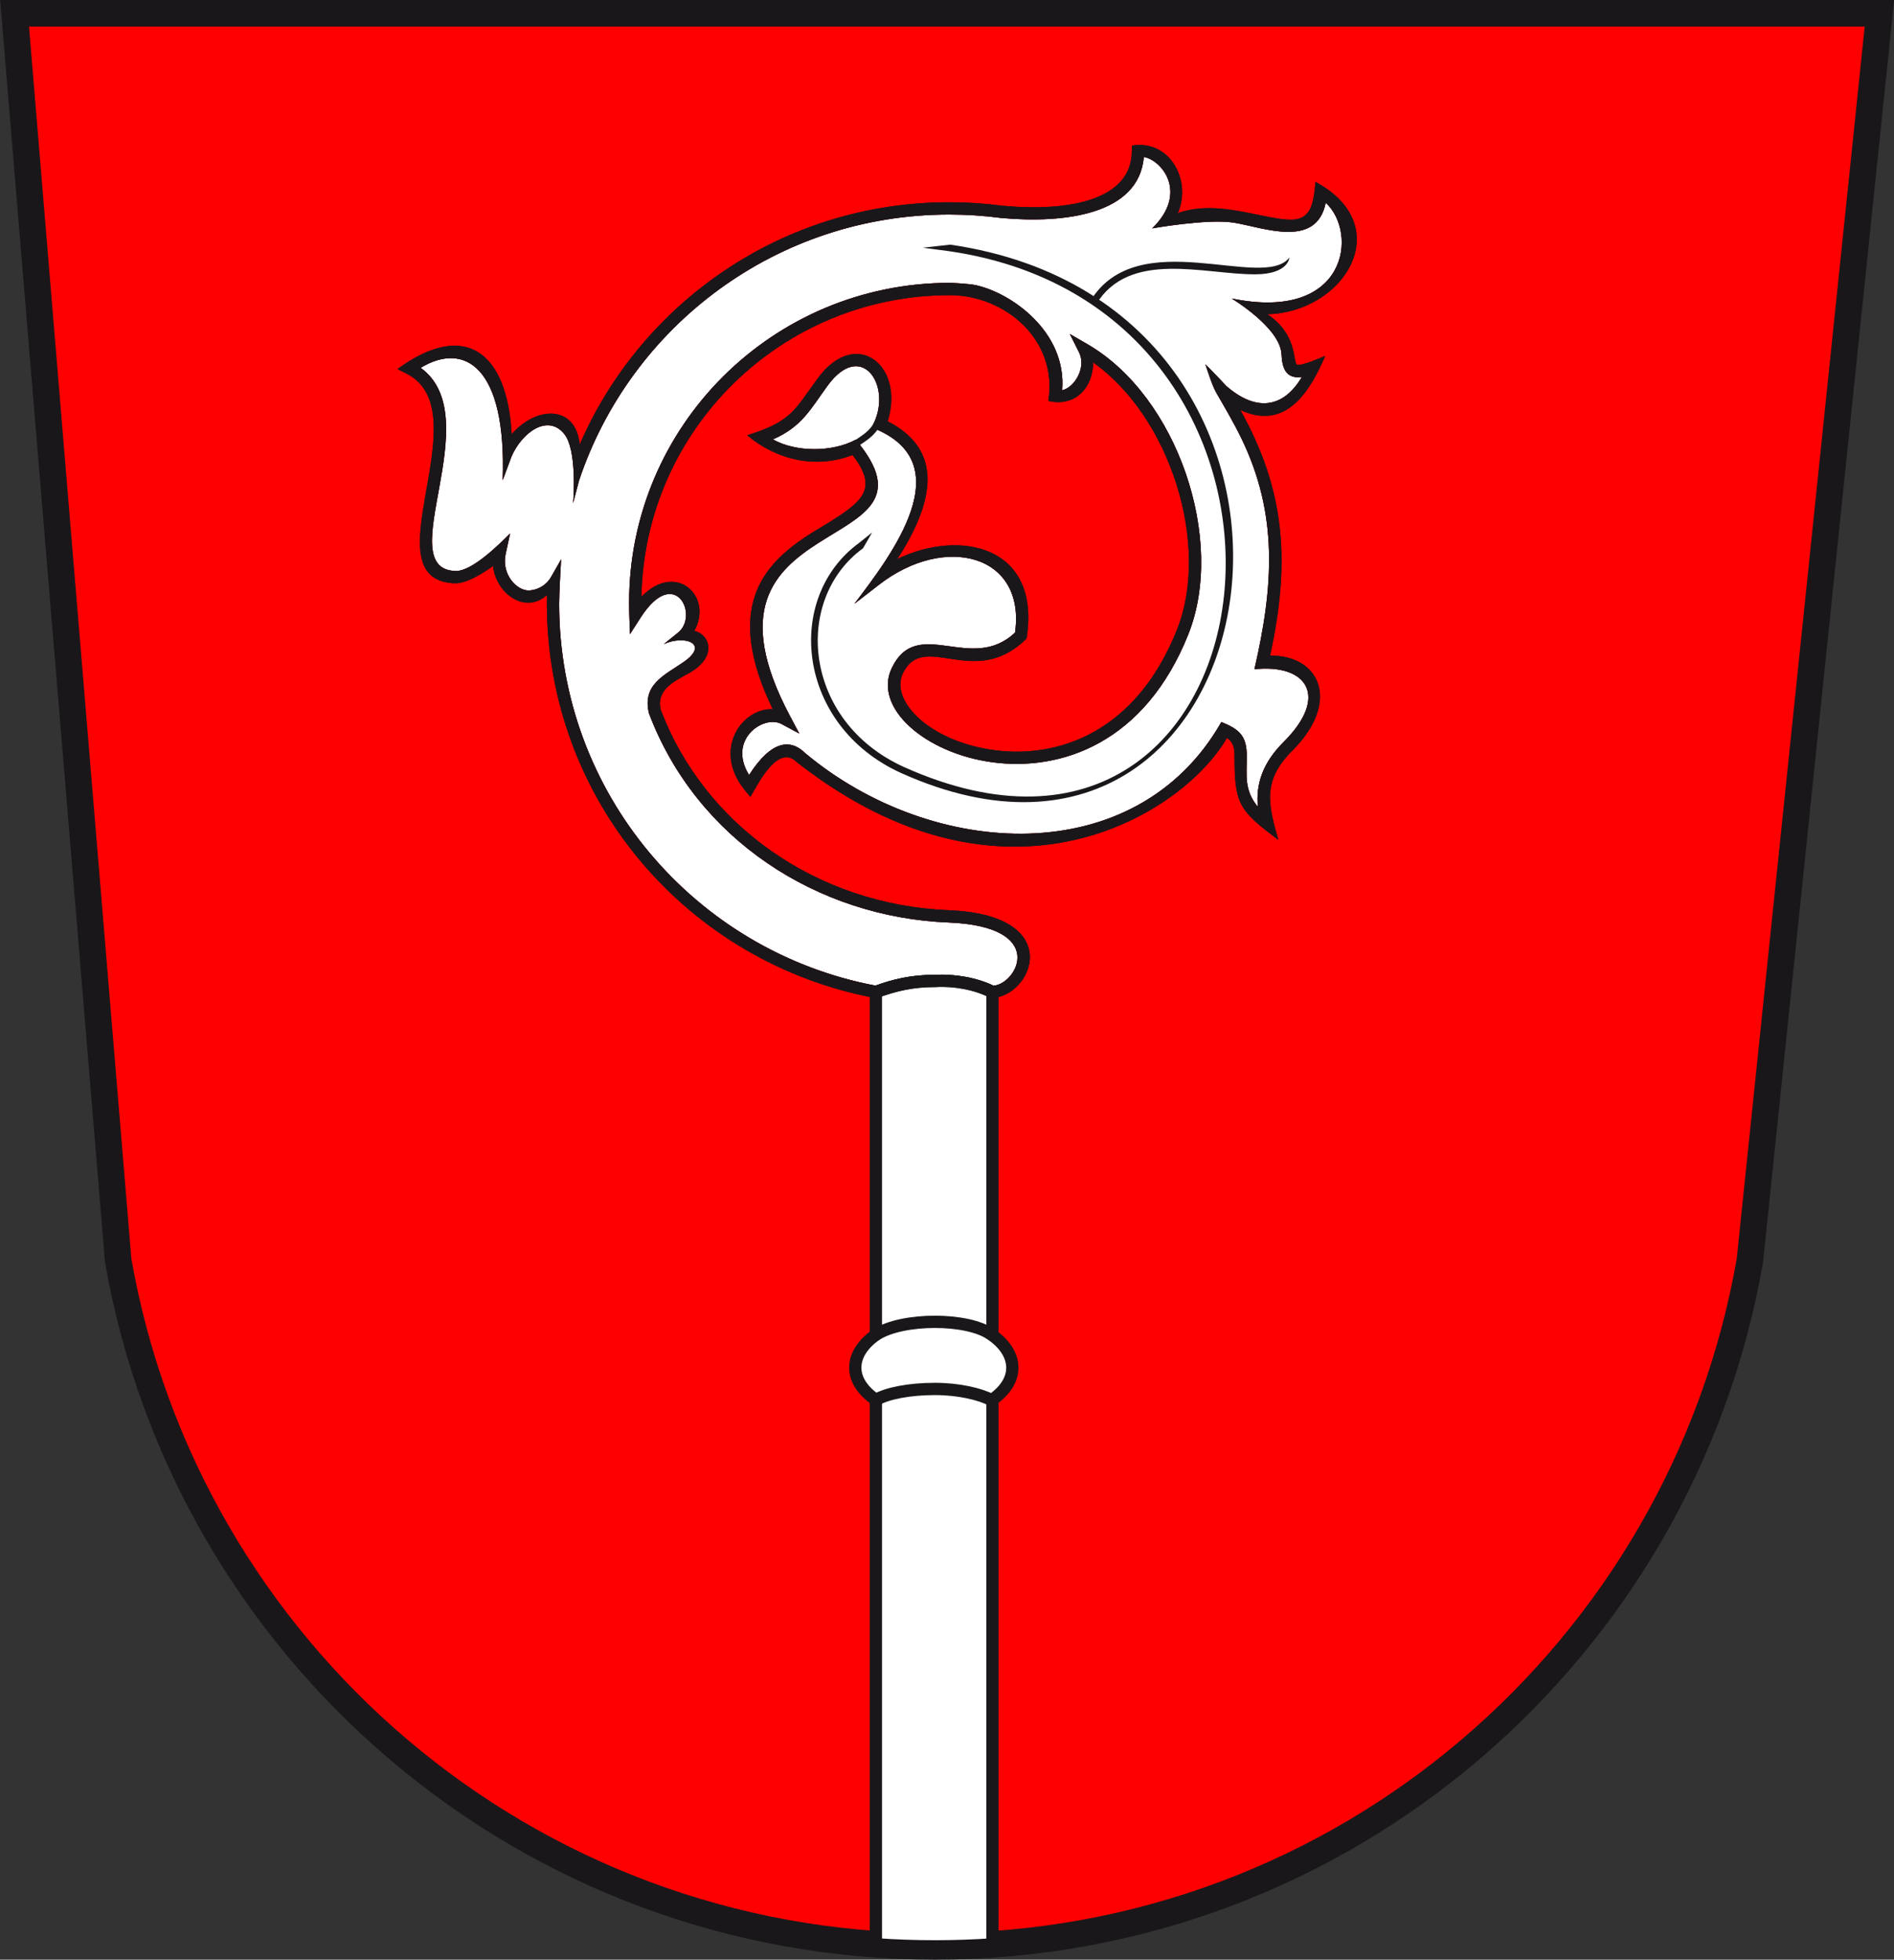 <?xml version="1.0" encoding="utf-8"?>
<!-- Generator: Adobe Illustrator 14.0.0, SVG Export Plug-In . SVG Version: 6.00 Build 43363)  -->
<!DOCTYPE svg PUBLIC "-//W3C//DTD SVG 1.1//EN" "http://www.w3.org/Graphics/SVG/1.1/DTD/svg11.dtd">
<svg version="1.1" id="Ebene_1" xmlns="http://www.w3.org/2000/svg" xmlns:xlink="http://www.w3.org/1999/xlink" x="0px" y="0px"
	 width="477.912px" height="494.262px" viewBox="0 0 477.912 494.262" enable-background="new 0 0 477.912 494.262"
	 xml:space="preserve">
<rect x="0" y="0" width="477.912" height="494.262" fill="#333333" stroke="none"/>
<g id="Schild" xmlns:svg="http://www.w3.org/2000/svg">
	<g id="Ebene_1_1_">
	</g>
	<g id="Background">
	</g>
	<g id="Guides">
	</g>
</g>
<g>
	<path fill="#FF0000" d="M441.553,317.906C424.36,416.361,339.023,490.91,235.905,490.91c-103.117,0-188.89-74.55-206.084-173.004
		L3.679,3.352h470.552L441.553,317.906z"/>
	<path fill="none" stroke="#1A171B" stroke-width="6.704" stroke-miterlimit="3.864" d="M441.553,317.906
		C424.36,416.361,339.023,490.91,235.905,490.91c-103.117,0-188.89-74.55-206.084-173.004L3.679,3.352h470.552L441.553,317.906z"/>
	<g>
		<path fill="#FFFFFF" stroke="#1A171B" stroke-width="3.099" stroke-miterlimit="3.864" d="M221.015,247.042h29.407v243.373
			c-4.796,0.328-9.637,0.495-14.518,0.495c-5.006,0-9.971-0.176-14.89-0.521V247.042z"/>
		<path fill="#FFFFFF" d="M309.382,97.317l-2.15,2.224C306.198,98.427,308.406,96.461,309.382,97.317z M304.164,91.889
			c0.995,0.934,4.247,4.369,5.331,5.539l-2.15,2.223C306.279,98.716,304.164,91.889,304.164,91.889z M133.347,148.928
			c1.581,0,4.095-0.779,5.619-3.255c0,0,2.719-4.718,2.614-4.613c-0.138,2.121-0.493,8.996-0.493,11.15
			c0,47.867,34.283,87.745,79.8,96.379c4.383-1.569,8.82-2.723,15.119-2.729c4.669-0.255,10.536,0.689,14.694,2.762
			c5.994-0.508,13.767-14.945-11.339-15.946c-33.172-1.322-63.626-21.04-75.596-52.727c-1.816-7.33,3.942-9.646,8.758-12.985
			c6.592-4.57,0.318-6.93-5.014-4.518l3.373-2.711c5.775-4.208-0.509-17.552-9.241-3.953l-2.668,4.154
			c-0.095-2.631-0.231-5.271-0.231-7.906c0-44.57,36.249-80.686,80.945-80.686c0.175,0,4.656,0.178,6.546,0.587
			c8.942,1.938,22.985,11.782,21.779,26.498c3.159-0.68,6.157-5.775,4.263-9.552l-2.329-4.643l4.485,2.604
			c22.712,13.182,34.902,49.364,25.417,73.144c-21.902,54.907-84.598,28.415-74.781,8.421c6.522-13.286,20.002,1.602,31.059-8.853
			c2.784-19.685-17.714-25.055-34.426-11.986l-6.096,4.713c9.194-12.114,27.394-35.646,4.4-44.449l0.629-1.41
			c4.279-9.596-3.429-20.64-11.816-9.134c-4.267,5.852-6.424,10.331-13.797,13.542c5.832,3.288,15.009,3.251,20.918,0.08
			c25.269,30.138-44.993,16.181-16.647,69.604l2.389,4.502l-4.483-2.406c-4.452-2.39-13.752,3.854-8.185,12.871
			c5.748-8.977,10.56-9.036,14.086-5.583c32.163,26.967,83.604,29.902,105.085-7.775c4.646,1.839,6.396,3.57,6.412,8.539
			c0.017,4.882-0.755,8.552,2.807,12.857c-0.557-5.823,1.264-11.16,6.507-16.384c11.515-11.473,5.916-19.745-7.38-18.339
			c4.831-20.89,6.071-39.038-3.349-58.348c-1.996-4.092-4.165-7.726-6.156-11.186l2.357-1.942
			c7.393,6.484,14.341,5.845,19.118-2.236l-0.41,0.049c-3.811,0.339-4.588-2.674-4.718-5.731
			c-0.283-6.735-12.574-14.109-12.574-14.109c29.157,6.004,32.004-16.551,23.72-24.163c-2.333,11.704-15.738,6.23-23.209,5.029
			c-6.548-1.053-20.572,1.445-20.572,1.445c9.188-8.94,2.464-17.202-2.109-18.012c-1.24,14.567-20.078,16.824-35.886,15.397
			c-4.44-0.575-8.744-0.875-13.216-0.875c-43.51,0-80.422,28.13-93.432,67.13l-1.481,5.666c0.148-1.774,0.941-13.524-2.24-17.462
			c-4.12-5.099-10.619-0.466-13.307,5.709l-2.227,5.986c1.045-28.831-9.736-35.021-20.697-28.366
			c17.322,12.528-7.718,50.815,8.832,51.243c4.146,0.107,10.996-6.725,13.744-9.463l-1.121,5.141
			C126.471,144.853,130.36,148.928,133.347,148.928z"/>
		<path fill="#FFFFFF" stroke="#1A171B" stroke-width="3.099" stroke-miterlimit="3.864" d="M250.248,353.136
			c7.521-5.17,6.354-12.149-0.129-16.544c-5.897-4.265-22.366-4.265-28.98,0c-6.483,4.395-7.65,11.317-0.129,16.487
			c2.818-1.641,8.423-2.758,14.877-2.758C242.023,350.322,247.312,351.626,250.248,353.136z"/>
		<path fill="#1A171B" d="M309.382,97.317l-2.15,2.224C306.198,98.427,308.406,96.461,309.382,97.317z M304.164,91.889
			c0.995,0.934,4.247,4.369,5.331,5.539l-2.15,2.223C306.279,98.716,304.164,91.889,304.164,91.889z M161.85,150.507
			c8.771-9.042,18.193-0.042,13.351,8.61c4.143,1.049,5.695,6.648-1.149,10.547c-3.622,2.063-8.574,4.129-7.326,9.364
			c10.984,28.988,39.316,49.218,72.76,50.551c29.758,1.186,21.086,22.021,10.508,22.169c-4.015-2.109-9.354-3.065-13.892-2.785
			c-5.669,0-9.706,0.923-14.954,2.831c-47.985-8.893-83.152-50.323-83.152-99.583l0.021-2.096c-1.354,1.128-2.94,1.915-4.669,1.915
			c-4.306,0-8.359-4.115-8.959-9.259c-2.863,2.094-6.882,4.415-9.495,4.347c-22.396-0.579,6.774-43.258-12.326-52.897l-2.268-1.144
			c17.232-12.551,27.7-4.088,28.812,16.438c6.229-7.156,16.133-7.484,17.172,2.584c15.583-35.941,51.468-61.089,93.242-61.089
			c4.605,0,9.008,0.306,13.583,0.898c17.339,1.556,32.49-1.695,32.49-13.871V36.72c9.541-1.585,15.177,8.688,11.607,17.032
			c6.896-2.45,14.203-0.811,21.11,0.599c9.708,1.981,12.917,2.206,13.604-8.481c20.721,11.12,7.385,32.888-12.117,33.386
			c7.586,5.099,6.409,11.791,7.423,12.742c1.317,0.352,6.37-1.917,7.171-2.233c-3.818,8.822-9.793,19.003-21.426,13.642
			c11.417,20.418,12.634,38.384,7.514,61.95c12.755-0.108,17.834,11.79,5.604,23.975c-7.603,7.575-6.107,13.469-3.519,22.502
			c-10.21-7.583-11.026-9.277-11.067-21.165c-0.006-1.841-0.208-3.452-1.92-4.537c-10.896,18.971-55.549,47.615-108.527,6.091
			c-4.655-4.64-9.574,5.058-11.71,8.788l-1.421-1.744c-8.233-10.108-0.762-20.719,7.059-20.406
			c-12.325-25.441-2.463-36.296,8.379-43.515c3.792-2.524,10.608-5.994,13.439-9.386c2.075-2.486,2.707-5.577-1.692-11.193
			c-9.259,3.558-19.064,1.295-26.572-4.98c11.089-3.5,11.732-6.03,17.784-14.332c9.527-13.066,22.099-3.448,17.668,10.812
			c12.91,6.573,13.021,18.41,2.434,34.724c15.722-7.628,36.348-3.402,32.604,20.055c-13.152,13.108-25.86-2.111-31.184,8.73
			c-3.399,6.925,6.79,17.449,23.572,19.489c15.787,1.918,35.255-4.594,45.563-30.433c8.494-21.294-1.66-53.656-21.126-67.4
			c-0.118,6.57-4.688,11.26-11.335,9.683c2.486-15.417-10.979-26.666-24.828-26.666C197.194,74.448,162.667,108.37,161.85,150.507z
			 M133.347,148.928c1.581,0,4.095-0.779,5.619-3.255c0,0,2.719-4.718,2.614-4.613c-0.138,2.121-0.493,8.996-0.493,11.15
			c0,47.867,34.283,87.745,79.8,96.379c4.383-1.569,8.82-2.723,15.119-2.729c4.669-0.255,10.536,0.689,14.694,2.762
			c5.994-0.508,13.767-14.945-11.339-15.946c-33.172-1.322-63.626-21.04-75.596-52.727c-1.816-7.33,3.942-9.646,8.758-12.985
			c6.592-4.57,0.318-6.93-5.014-4.518l3.373-2.711c5.775-4.208-0.509-17.552-9.241-3.953l-2.668,4.154
			c-0.095-2.631-0.231-5.271-0.231-7.906c0-44.57,36.249-80.686,80.945-80.686c0.175,0,4.656,0.178,6.546,0.587
			c8.942,1.938,22.985,11.782,21.779,26.498c3.159-0.68,6.157-5.775,4.263-9.552l-2.329-4.643l4.485,2.604
			c22.712,13.182,34.902,49.364,25.417,73.144c-21.902,54.907-84.598,28.415-74.781,8.421c6.522-13.286,20.002,1.602,31.059-8.853
			c2.784-19.685-17.714-25.055-34.426-11.986l-6.096,4.713c9.194-12.114,27.394-35.646,4.4-44.449l0.629-1.41
			c4.279-9.596-3.429-20.64-11.816-9.134c-4.267,5.852-6.424,10.331-13.797,13.542c5.832,3.288,15.009,3.251,20.918,0.08
			c25.269,30.138-44.993,16.181-16.647,69.604l2.389,4.502l-4.483-2.406c-4.452-2.39-13.752,3.854-8.185,12.871
			c5.748-8.977,10.56-9.036,14.086-5.583c32.163,26.967,83.604,29.902,105.085-7.775c4.646,1.839,6.396,3.57,6.412,8.539
			c0.017,4.882-0.755,8.552,2.807,12.857c-0.557-5.823,1.264-11.16,6.507-16.384c11.515-11.473,5.916-19.745-7.38-18.339
			c4.831-20.89,6.071-39.038-3.349-58.348c-1.996-4.092-4.165-7.726-6.156-11.186l2.357-1.942
			c7.393,6.484,14.341,5.845,19.118-2.236l-0.41,0.049c-3.811,0.339-4.588-2.674-4.718-5.731
			c-0.283-6.735-12.574-14.109-12.574-14.109c29.157,6.004,32.004-16.551,23.72-24.163c-2.333,11.704-15.738,6.23-23.209,5.029
			c-6.548-1.053-20.572,1.445-20.572,1.445c9.188-8.94,2.464-17.202-2.109-18.012c-1.24,14.567-20.078,16.824-35.886,15.397
			c-4.44-0.575-8.744-0.875-13.216-0.875c-43.51,0-80.422,28.13-93.432,67.13l-1.481,5.666c0.148-1.774,0.941-13.524-2.24-17.462
			c-4.12-5.099-10.619-0.466-13.307,5.709l-2.227,5.986c1.045-28.831-9.736-35.021-20.697-28.366
			c17.322,12.528-7.718,50.815,8.832,51.243c4.146,0.107,10.996-6.725,13.744-9.463l-1.121,5.141
			C126.471,144.853,130.36,148.928,133.347,148.928z"/>
		<path fill="#1A171B" d="M309.382,97.317l-2.15,2.224C306.198,98.427,308.406,96.461,309.382,97.317z M304.164,91.889
			c0.995,0.934,4.247,4.369,5.331,5.539l-2.15,2.223C306.279,98.716,304.164,91.889,304.164,91.889z M161.85,150.507
			c8.771-9.042,18.193-0.042,13.351,8.61c4.143,1.049,5.695,6.648-1.149,10.547c-3.622,2.063-8.574,4.129-7.326,9.364
			c10.984,28.988,39.316,49.218,72.76,50.551c29.758,1.186,21.086,22.021,10.508,22.169c-4.015-2.109-9.354-3.065-13.892-2.785
			c-5.669,0-9.706,0.923-14.954,2.831c-47.985-8.893-83.152-50.323-83.152-99.583l0.021-2.096c-1.354,1.128-2.94,1.915-4.669,1.915
			c-4.306,0-8.359-4.115-8.959-9.259c-2.863,2.094-6.882,4.415-9.495,4.347c-22.396-0.579,6.774-43.258-12.326-52.897l-2.268-1.144
			c17.232-12.551,27.7-4.088,28.812,16.438c6.229-7.156,16.133-7.484,17.172,2.584c15.583-35.941,51.468-61.089,93.242-61.089
			c4.605,0,9.008,0.306,13.583,0.898c17.339,1.556,32.49-1.695,32.49-13.871V36.72c9.541-1.585,15.177,8.688,11.607,17.032
			c6.896-2.45,14.203-0.811,21.11,0.599c9.708,1.981,12.917,2.206,13.604-8.481c20.721,11.12,7.385,32.888-12.117,33.386
			c7.586,5.099,6.409,11.791,7.423,12.742c1.317,0.352,6.37-1.917,7.171-2.233c-3.818,8.822-9.793,19.003-21.426,13.642
			c11.417,20.418,12.634,38.384,7.514,61.95c12.755-0.108,17.834,11.79,5.604,23.975c-7.603,7.575-6.107,13.469-3.519,22.502
			c-10.21-7.583-11.026-9.277-11.067-21.165c-0.006-1.841-0.208-3.452-1.92-4.537c-10.896,18.971-55.549,47.615-108.527,6.091
			c-4.655-4.64-9.574,5.058-11.71,8.788l-1.421-1.744c-8.233-10.108-0.762-20.719,7.059-20.406
			c-12.325-25.441-2.463-36.296,8.379-43.515c3.792-2.524,10.608-5.994,13.439-9.386c2.075-2.486,2.707-5.577-1.692-11.193
			c-9.259,3.558-19.064,1.295-26.572-4.98c11.089-3.5,11.732-6.03,17.784-14.332c9.527-13.066,22.099-3.448,17.668,10.812
			c12.91,6.573,13.021,18.41,2.434,34.724c15.722-7.628,36.348-3.402,32.604,20.055c-13.152,13.108-25.86-2.111-31.184,8.73
			c-3.399,6.925,6.79,17.449,23.572,19.489c15.787,1.918,35.255-4.594,45.563-30.433c8.494-21.294-1.66-53.656-21.126-67.4
			c-0.118,6.57-4.688,11.26-11.335,9.683c2.486-15.417-10.979-26.666-24.828-26.666C197.194,74.448,162.667,108.37,161.85,150.507z
			 M133.347,148.928c1.581,0,4.095-0.779,5.619-3.255c0,0,2.719-4.718,2.614-4.613c-0.138,2.121-0.493,8.996-0.493,11.15
			c0,47.867,34.283,87.745,79.8,96.379c4.383-1.569,8.82-2.723,15.119-2.729c4.669-0.255,10.536,0.689,14.694,2.762
			c5.994-0.508,13.767-14.945-11.339-15.946c-33.172-1.322-63.626-21.04-75.596-52.727c-1.816-7.33,3.942-9.646,8.758-12.985
			c6.592-4.57,0.318-6.93-5.014-4.518l3.373-2.711c5.775-4.208-0.509-17.552-9.241-3.953l-2.668,4.154
			c-0.095-2.631-0.231-5.271-0.231-7.906c0-44.57,36.249-80.686,80.945-80.686c0.175,0,4.656,0.178,6.546,0.587
			c8.942,1.938,22.985,11.782,21.779,26.498c3.159-0.68,6.157-5.775,4.263-9.552l-2.329-4.643l4.485,2.604
			c22.712,13.182,34.902,49.364,25.417,73.144c-21.902,54.907-84.598,28.415-74.781,8.421c6.522-13.286,20.002,1.602,31.059-8.853
			c2.784-19.685-17.714-25.055-34.426-11.986l-6.096,4.713c9.194-12.114,27.394-35.646,4.4-44.449l0.629-1.41
			c4.279-9.596-3.429-20.64-11.816-9.134c-4.267,5.852-6.424,10.331-13.797,13.542c5.832,3.288,15.009,3.251,20.918,0.08
			c25.269,30.138-44.993,16.181-16.647,69.604l2.389,4.502l-4.483-2.406c-4.452-2.39-13.752,3.854-8.185,12.871
			c5.748-8.977,10.56-9.036,14.086-5.583c32.163,26.967,83.604,29.902,105.085-7.775c4.646,1.839,6.396,3.57,6.412,8.539
			c0.017,4.882-0.755,8.552,2.807,12.857c-0.557-5.823,1.264-11.16,6.507-16.384c11.515-11.473,5.916-19.745-7.38-18.339
			c4.831-20.89,6.071-39.038-3.349-58.348c-1.996-4.092-4.165-7.726-6.156-11.186l2.357-1.942
			c7.393,6.484,14.341,5.845,19.118-2.236l-0.41,0.049c-3.811,0.339-4.588-2.674-4.718-5.731
			c-0.283-6.735-12.574-14.109-12.574-14.109c29.157,6.004,32.004-16.551,23.72-24.163c-2.333,11.704-15.738,6.23-23.209,5.029
			c-6.548-1.053-20.572,1.445-20.572,1.445c9.188-8.94,2.464-17.202-2.109-18.012c-1.24,14.567-20.078,16.824-35.886,15.397
			c-4.44-0.575-8.744-0.875-13.216-0.875c-43.51,0-80.422,28.13-93.432,67.13l-1.481,5.666c0.148-1.774,0.941-13.524-2.24-17.462
			c-4.12-5.099-10.619-0.466-13.307,5.709l-2.227,5.986c1.045-28.831-9.736-35.021-20.697-28.366
			c17.322,12.528-7.718,50.815,8.832,51.243c4.146,0.107,10.996-6.725,13.744-9.463l-1.121,5.141
			C126.471,144.853,130.36,148.928,133.347,148.928z"/>
		
			<path fill-rule="evenodd" clip-rule="evenodd" fill="none" stroke="#1A171B" stroke-width="1.676" stroke-miterlimit="3.864" d="
			M215.971,111.914c2.457-1.704,3.947-2.464,5.489-5.138"/>
		<path fill="#1A171B" d="M275.115,75.936c11.966-19.713,43.639-2.415,50.239-10.98c0,0-0.175,4.182-8.543,4.234
			c-12.887,0.081-31.814-6.308-40.268,7.618L275.115,75.936z"/>
		<path fill="#1A171B" d="M239.773,61.703c109.012,15.892,83.745,176.443-12.383,133.277
			c-26.414-11.961-29.611-44.197-10.604-58.058l3.272-2.617l-2.288,3.973c-17.796,12.979-15.139,43.648,10.307,55.172
			c96.254,43.223,115.319-114.945,11.456-130.087l-6.676-0.883L239.773,61.703z"/>
	</g>
</g>
</svg>
